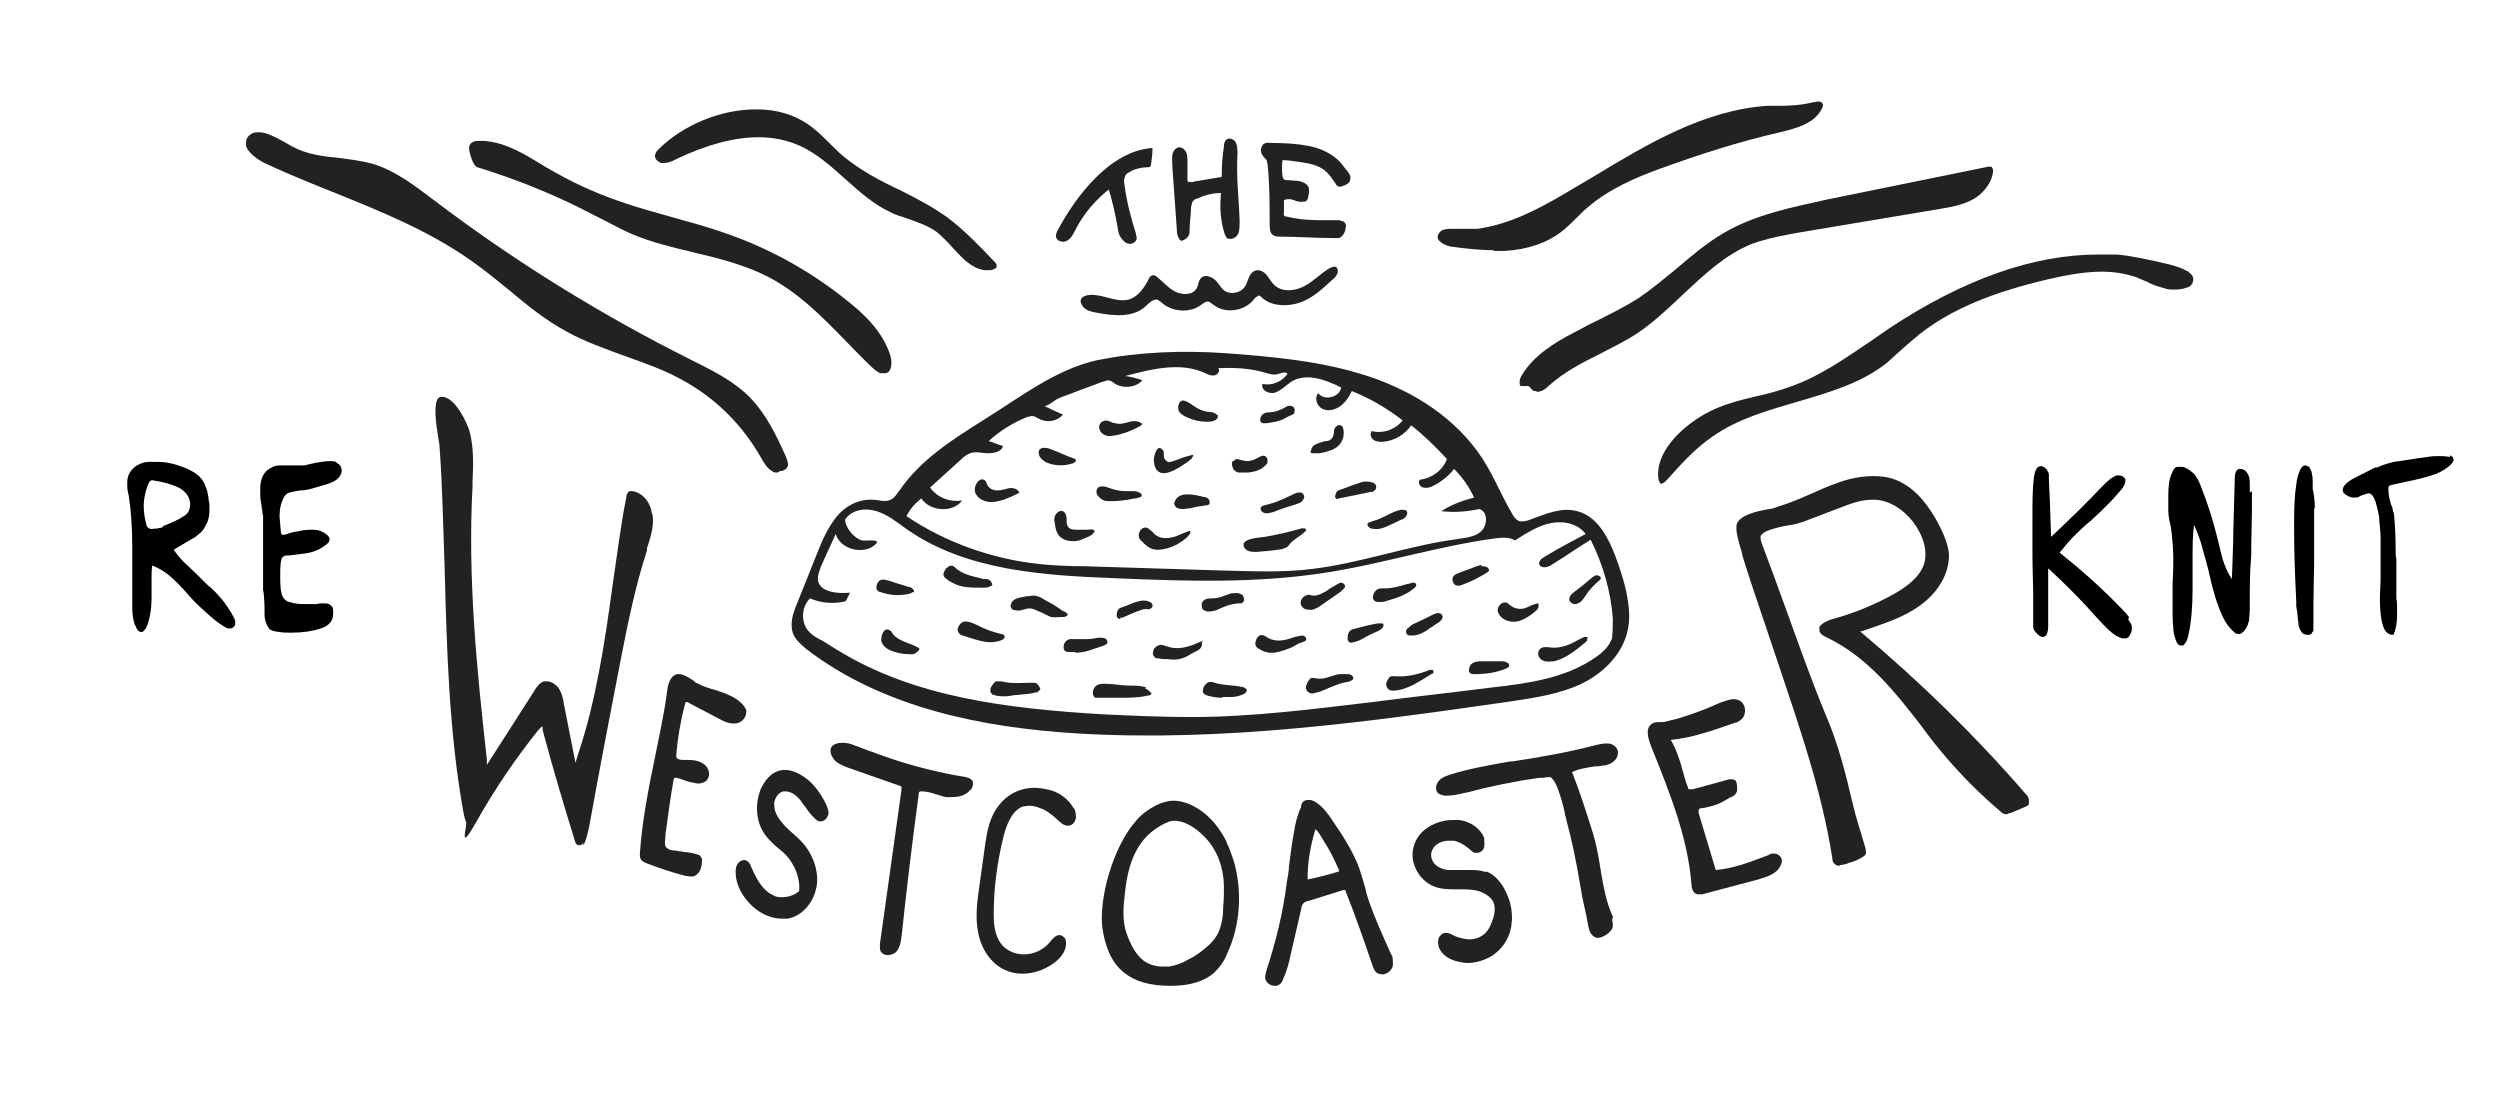 <svg viewBox="0 0 349.7 153" version="1.1" xmlns="http://www.w3.org/2000/svg" id="Layer_1">
  
  <defs>
    <style>
      .st0 {
        fill: #222;
      }
    </style>
  </defs>
  <path d="M31.5,84.4c-.8-1-1.6-1.9-2.5-2.6l-1.3-1.3c-.8-.8-1.5-1.4-2-1.9s-1-1.1-1.4-1.7l1.5-.9c.8-.5,1.5-.8,1.9-1.2.4-.3.8-.7,1-1.2.4-.6.6-1.3.6-2.3s0-.8-.1-1.3c-.1-1.2-.4-2-.8-2.7-.4-.7-1.2-1.3-2.4-1.8-1.4-.6-2.7-.9-4.1-.9s-.5,0-1,0c-.8,0-1.4.3-1.9.6-.8.6-1.2,1.3-1.2,2.3s0,.9.2,1.8c.3,1.9.5,4.3.5,7.1s0,2,0,2.6v5.9c0,.9.1,1.7.3,2.3,0,0,0,.2.2.4,0,.2.2.4.3.6.1.1.3.2.5.2h.1c.2-.1.3-.3.5-.5.5-1,.8-2.5.8-4.4v-2.6c0-.6,0-1.2.1-1.8,1,.4,1.8.9,2.5,1.5s1.7,1.6,2.8,2.9c.8.9,1.7,1.7,2.7,2.6s1.8,1.4,2.5,1.8h.3c.2,0,.4,0,.6-.2.2-.2.2-.3.2-.6v-.3c-.3-.7-.8-1.6-1.6-2.6v.3ZM22.7,73.8s-.3,0-.6.1-.6,0-.8.1h-.1c-.3,0-.6-.2-.7-.5-.2-.8-.4-1.7-.4-2.7s.3-2.5.8-3.4c.2-.2.4-.3.5-.2,1.4.2,2.5.5,3.6,1,.9.5,1.5,1.2,1.6,2.2,0,.8-.2,1.4-.9,1.8-.7.5-1.7.9-2.9,1.4h0Z"></path>
  <path d="M47.1,64.7c-.2-.2-.6-.2-1-.2s-1.4.1-2.7.4l-.8.2h-3.5c-.4,0-.8.1-1.1.3-1.1.5-1.6,1.5-1.6,3s0,1.2.2,2.4c0,.2,0,.4.1.6,0,.2,0,.5.1.7v10.5c.1,0,.2,2.1.2,2.1v.9c0,.4,0,.8.1,1.2.2.6.4,1,.6,1.2.2.2.6.3,1.3.4h.1c.4.1,1,.1,1.7.1,1.5,0,2.9-.2,4.1-.6s1.7-1.1,1.7-2,0-.9-.3-1.2c-.2-.2-.5-.3-.8-.3h-.7c-.2,0-.4.1-.6.1h-1.4c-.7,0-1.5,0-2.3-.3-.3,0-.5-.2-.7-.4-.2-.2-.3-.4-.4-.7-.2-.7-.2-1.6-.2-2.6s0-1.8.2-2.3c0-.3.3-.4.6-.5h.4c.9-.1,1.7-.2,2.4-.3.7-.1,1.2-.3,1.7-.5.4-.2.7-.4,1.1-.7s.5-.5.5-.8-.3-.6-.8-.9-1-.4-1.5-.4-1.3,0-2,.2c-.8.1-1.4.3-2,.5h-.3c-.1,0-.2-.2-.2-.3h0c-.1-1.3-.2-2-.2-2.3,0-1,.2-1.8.5-2.4.2-.5.5-.8.9-.9s.8-.2,1.5-.3c.6,0,1-.1,1.4-.2,0,0,.7-.2,2.1-.6,1.4-.4,2.2-1,2.3-1.9,0-.4-.1-.8-.6-1.1h-.1Z"></path>
  <path d="M297.8,86.3l-.5-.6c-3.1-3.3-6.2-6-9.2-8.4.6-.7,1.2-1.5,1.9-2.2.7-.7,1.5-1.5,2.5-2.3,1-.9,1.8-1.7,2.5-2.4.6-.6,1.2-1.3,1.8-2,.3-.4.5-.8.5-1.1s0-.3-.1-.4c-.1-.2-.4-.4-.8-.4s-.5,0-.7.2c-.5.2-1,.7-1.7,1.4-2,2.1-4.4,4.5-7.1,7-.1-3.6-.2-6.3-.3-8v-.5c0-.3,0-.5-.2-.7,0-.2-.2-.3-.4-.5-.2-.1-.3-.2-.5-.2-.3,0-.6.2-.7.5-.2.3-.2.7-.3,1.1-.2,1.6-.2,3.4-.2,5.3v5.3c0,2.3.1,4.2.1,5.3v5c0,.3.2.6.5.9s.6.5.8.5.5-.1.6-.4c.1-.2.2-.6.2-1.1v-8.1c2.3,2.1,4.7,4.5,6.9,7,1,1.1,1.8,1.9,2.4,2.3.5.3.9.5,1.3.5s.4,0,.5-.1c.2-.1.3-.3.4-.5s.2-.4.2-.7v-.4c-.1-.4-.3-.7-.5-.9h0Z"></path>
  <path d="M314.7,68.7v-1.1c0-.6-.1-1.1-.4-1.5-.2-.3-.5-.5-.9-.5s-.3,0-.4.1c-.3.2-.4.6-.4,1.3l-.2,7.1c0,1.5-.1,3.9-.2,6.9-.5-.7-.8-1.4-1.1-2.2-.3-.8-.5-1.8-.8-3l-.2-.8c-.6-2.4-1.3-4.6-2.1-6.6-.2-.6-.4-1-.6-1.4-.2-.3-.4-.7-.7-.9-.5-.4-.9-.7-1.4-.8h-.7c-.4,0-.6.4-.8.9-.4.8-.5,1.9-.5,3.3v1.8c0,.7.1,1.4.3,2.1.1.8.2,1.2.2,1.4.1,1.1.2,2.2.2,3.3s0,1.9-.1,3.6v3.5c0,.8,0,1.7.1,2.6,0,.5.1,1,.3,1.6s.4.9.8.9.4-.1.6-.4c.2-.2.3-.6.4-1,.4-1.7.6-4,.6-6.6v-4.3c0-1.6,0-3.1.2-4.6.4.9.7,1.7,1,2.6.2.9.6,2.1,1,3.7.3,1.4.6,2.6.9,3.6s.6,1.8,1,2.7c.5,1.2,1.2,2,1.9,2.6.1,0,.3.1.4.1s.3,0,.4-.1c.6-.4.9-1,1.1-1.8,0-.4.1-.9.1-1.7v-1.1c0-1.8,0-4,.2-6.3,0-2.7.1-4.8.1-6.2v-2.8l-.3.2Z"></path>
  <path d="M323.8,71c0-1.2-.2-2.1-.3-2.6v-.9c0-.4,0-.8-.1-1.1,0-.3-.1-.6-.3-.9,0-.1-.1-.2-.3-.3-.1,0-.2-.1-.4-.1s-.4.2-.6.5c-.3.6-.5,1.3-.6,2.2-.2,1.2-.3,2.9-.3,5.1v1.1c0,2.9.1,6.3.3,10.1v.7c.2,1,.2,1.8.3,2.3,0,.7.3,1.1.5,1.4.2.2.5.3.8.3s.5,0,.6-.3c.1-.1.2-.2.2-.4v-.5c0-1.8,0-4.8.1-8.6v-7.9h.1Z"></path>
  <path d="M342.9,64c-.3-.1-.8-.2-1.5-.2s-1.2,0-1.7.1l-1.5.2c-1.3.2-2.4.4-3.3.5-.8.2-1.6.4-2.4.8h-.3c-1.3.7-2.4,1.2-3.3,1.7-.8.5-1.2,1-1.2,1.4s.2.6.6.8c.3.2.6.3,1,.3s.6,0,.8-.2c.3-.1.4-.2.5-.2,0,0,.2,0,.3-.1.2,0,.3-.1.4-.1.4,0,.7.4,1,1.2.2.7.4,1.5.5,2.2,0,.8.2,1.7.2,2.9v5.2c0,1.3-.1,2.3-.1,3.1,0,2.5.3,4.2.9,4.8.2.2.5.4.8.4h.2c.3-.7.5-1.5.5-2.7v-1.5c0-.4-.1-.7-.1-1v-5.5c-.1,0-.1-1.2-.1-1.2,0-2-.1-3.6-.2-4.6,0-.2,0-.5-.2-.9,0-.3-.1-.6-.2-.7-.3-.9-.4-1.6-.4-2.1s0-.3,0-.4c0-.2.1-.2.2-.3.7-.2,1.4-.3,2.2-.5,1.5-.3,2.7-.6,3.6-.9.8-.2,1.5-.6,2.1-1,.7-.5,1-.9,1-1.2s-.2-.5-.5-.6v.3Z"></path>
  <g>
    <path d="M176.1,41.4c-.3,0-.6.3-.8.6-1.4,1.6-4,1.9-5.6.6-.3-.2-.6-.5-.9-.4-.2,0-.4.2-.6.3-1.5,1.3-4,1.2-5.5,0-.3-.2-.5-.5-.9-.6-.6,0-1.1.5-1.5.9-1.8,1.7-4.6,1.4-7.1.9-.6-.1-1.3-.3-1.7-.8-1.2-1.6,1.1-1.8,1.9-1.6,1.6.2,3.2,1.1,4.8.5,1.1-.5,1.8-1.5,2.4-2.6.1-.3.3-.6.6-.7.2,0,.4,0,.6.2.9.7,1.6,1.6,2.6,2.1s2.5.5,3-.5c.3-.5.2-1.1.7-1.5.5-.4,1.3-.1,1.8.3s.8,1.1,1.3,1.5c.9.7,2.4.4,3-.6.4-.7.5-1.8,1.3-2.1.6-.3,1.3.1,1.7.6s.7,1.1,1.2,1.5c1.1.9,2.8.7,4.1,0,1.3-.7,2.3-1.8,3.5-2.5.2-.1.5-.2.7-.2.4,0,.5.6.4.9s-.4.7-.7.9c-1.4,1.3-2.8,2.6-4.5,3.2s-3.9.6-5.3-.6c-.2-.2-.4-.4-.7-.4Z" class="st0"></path>
    <g>
      <path d="M187.5,30.8c0,0-.2,0-.3,0-2.4,0-4.9.1-7.2-.5-.1,0-.3,0-.4-.2s0-.2,0-.3c0-.6,0-1.2,0-1.8.4-.2.9-.2,1.4,0s.9.3,1.4.2c.2,0,.3,0,.4-.2.1-.1.2-.3.2-.5.1-.4.2-1,0-1.4-.3-.5-.9-.7-1.4-.8-.5,0-1-.1-1.5-.1-.2,0-.4,0-.6-.2,0,0,0-.2-.1-.3-.1-.8-.1-1.5,0-2.3.9,0,1.8.2,2.7.3,1.3.2,2.6.5,3.5,1.4.5.5.9,1.1,1.3,1.7,0,.1.2.2.3.3.1,0,.3,0,.4,0,.3-.1.6-.2.9-.4s.4-.5.4-.9c0-.3-.2-.5-.3-.7-.4-.5-.8-1-1.2-1.5-1.2-1.2-2.8-1.9-4.4-2.2s-3.3-.4-5-.4c-.6,0-1.2-.2-1.5.5s0,1.1.3,1.5c.1.1.3.3.4.4,0,.1,0,.3.1.5.3,2.8.3,5.6.3,8.4,0,.6,0,1.3.5,1.6.3.2.6.2.9.2,2.5,0,5,.2,7.6.2.2,0,.5,0,.7,0,.5-.2.8-.7.9-1.2,0-.3.2-.5,0-.8-.1-.3-.4-.4-.7-.4Z" class="st0"></path>
      <path d="M166.4,25.4c.2.1.4.1.6,0,1.2-.2,2.4-.4,3.6-.6,0,0,.2,0,.3-.1,0,0,0-.2,0-.3,0-1.3.1-2.6.3-3.9,0-.4.1-.8.4-1,.4-.3,1.1,0,1.3.5s.2,1,.2,1.6c-.2,3.1.2,6.2.3,9.3,0,.5,0,1-.1,1.5s-.5.9-1,1c-.2,0-.4,0-.5,0-.3-.1-.4-.5-.5-.7-.6-1.8-.7-3.8-.5-5.7-1.2,0-2.3.3-3.4.8-.2,0-.4.2-.5.3-.2.2-.2.6-.3.9,0,1.1-.2,2.1-.2,3.2,0,.2,0,.5-.1.7-.2.4-.6.7-1.1.8-.5-.4-.6-1.2-.6-1.8-.2-2.8-.4-5.6-.6-8.4,0-.7-.2-1.8.2-2.4s1.1-.7,1.6,0c.3.4.3,1,.3,1.5,0,.8,0,1.6,0,2.4,0,.2,0,.4.2.5Z" class="st0"></path>
      <path d="M161.2,21c0,.7-.1,1.3-.2,2,0,.1,0,.2-.1.3-.1.1-.3.1-.4.1-.8,0-1.7.2-2.4.6-.3.2-.6.3-.7.6-.2.4-.2.9-.1,1.3.3,2.3.9,4.6,1.6,6.8,0,.2.1.4.1.6,0,.5-.6.9-1.1.8s-.9-.5-1.2-1-.3-1-.4-1.5c-.3-1.7-.7-3.4-1.2-5.1-1.9,1.5-3.6,3.5-4.7,5.7-.3.6-.6,1.2-1.2,1.5s-1.5,0-1.5-.7c0-.2.1-.5.2-.7,2.6-4.9,7.4-11.2,13.3-11.6Z" class="st0"></path>
    </g>
    <g>
      <path d="M263.1,66.3" class="st0"></path>
      <path d="M263.1,66.3" class="st0"></path>
      <path d="M257.3,121.1c-.2,0-.4,0-.6-.2-.3-.2-.4-.5-.4-.9-1.5-9.5-4.6-18.3-7.6-27.3l-3.7-11c-.4-1.3-.9-2.7-1.3-4.1,0-.2-.1-.5-.2-.8-.3-1.1-.7-2.3-.6-3.3.2-1.4,2.8-2,4.6-2.3.4,0,.8-.2,1.1-.3,1.7-.5,3.3-1.2,4.9-1.9,1.1-.5,2.2-1,3.4-1.4,1.8-.7,3.6-1,5.1-1s2.5.2,3.6.7c2.6,1.2,4.3,3.7,5.4,5.7.7,1.3,1.4,2.8,1.6,4.3.2,2.6-1.3,5.4-3.9,7.3-2.4,1.8-5.4,2.7-8.3,3.7h-.2c0,0,.2.2.2.2,8.2,6.9,15.9,14.4,22.9,22.5.3.3.5.6.5.9,0,.2,0,.4,0,.6-.1.2-.4.3-.6.4l-1.9.8c-.2,0-.5.2-.7.2h0c-.3,0-.6-.2-.9-.5-2.7-2.3-5.3-4.9-7.6-7.6-1.1-1.3-2.3-2.8-3.3-4.2-3.7-4.8-7.6-9.7-13.2-12.4-.4-.2-.9-.4-1.1-.9,0-.2,0-.4,0-.6.3-.5,1.1-.9,1.8-1.1,3-.8,5.9-2,8.6-3.5,1.6-.9,3.5-2.2,4.2-4.1.6-1.8,0-4-1.5-6-1.5-1.9-3.4-3-5.3-3.1-.1,0-.3,0-.4,0-1.5,0-2.9.5-4.2,1l-5.5,2.1c-.6.2-1.3.4-2.1.5-1.2.2-2.4.5-3.2.9-.2.1-.4.3-.6.5-.1.3,0,.7.1,1,1.2,3.2,2.4,6.5,3.6,9.8,1.7,4.7,3.4,9.5,5.3,14.1,1.8,4.1,2.9,8.5,3.9,12.8.5,2.1,1.1,3.8,1.7,5.9.1.4.2.9,0,1.1-.4.4-1.3.8-1.9,1-.2,0-.4.1-.6.2-.4.1-.7.2-1,.2Z" class="st0"></path>
    </g>
    <g>
      <path d="M227.5,82.8c-.3-1.3-.7-2.6-1.1-3.8-1.1-3.1-2.6-6.7-5.8-7.5-2.2-.6-4.4.4-6.6,1.2-.5.2-1,.3-1.5.2-.4-.2-.7-.5-.9-.9-1.5-2.5-2.6-5.3-4.2-7.8-3.7-5.7-9.7-9.5-16.1-11.6-6.4-2.1-13.2-2.7-19.9-3.2-5.9-.4-12.1-.2-18,1-5.8,1.3-10.9,5.3-15.9,8.4-4.3,2.7-8.7,5.5-11.6,9.7-.4.5-.7,1.1-1.3,1.4-.8.4-1.7,0-2.6,0-1.9-.1-3.8.9-5,2.4-1.2,1.5-2,3.3-2.7,5.1-.9,2.3-1.9,4.7-2.8,7-.6,1.4-1.1,3-.5,4.4.4.8,1.1,1.4,1.8,2,10.7,8.2,24.6,11,38,11.8,20.3,1.2,40.5-1.6,60.6-4.5,3.3-.5,6.7-1,9.7-2.4,3-1.4,5.7-4,6.5-7.2.5-1.8.3-3.7-.1-5.6ZM128.7,69.4c1,2.1,4.5,2.5,5.9.6-1.7.3-3.5-.4-4.5-1.8,1.4-1.3,2.9-2.6,4.3-3.9.4-.4.8-.7,1.3-.9.8-.3,1.7,0,2.5,0s1.9-.2,2.1-1c-.7-.2-1.3-.5-2-.7,1.5-1.4,3.3-2.5,5.2-3.3.3-.1.6-.2.9-.2.4,0,.7.3,1,.4,1.1.6,2.5.3,3.3-.6-.9-.4-1.8-.8-2.6-1.2.5,0,1.4-.8,1.8-1s1.2-.5,1.8-.7c1.5-.6,3-1.1,4.5-1.7.3,0,.5-.2.8-.2.4,0,.7.3,1,.5,1.2.7,2.9.5,3.8-.5-.8-.3-1.6-.5-2.4-.6,3.7-1,7.8-2,11.2-.4.4.2.8.4,1.3.3s.8-.7.5-1c2.3-.1,4.6,0,6.8.7.4.1.8.2,1.1.2.6,0,1.4-.6,1.8-.1-.8,1.1-2.2,1.7-3.5,1.4-.3.9,1,1.5,1.8,1.2s1.5-1,2.2-1.5c2.1-1.3,4.8-.3,7,.8-.2,1.4-2.4,1.9-3.2.8-.6.7-.2,1.8.6,2.2s1.8.1,2.5-.4,1.2-1.3,1.6-2.1c2.5,1,4.9,2.4,7.1,4.1-1,1.3-2.8,1.9-4.3,1.5-.3.3-.2.9.2,1.2s.8.3,1.3.3c1.6-.1,3.1-1,4-2.3,1.8,1.4,3.4,3,5,4.7-.6,1.6-2.1,2.7-3.8,2.9-.3.4,0,1,.5,1.1s.9,0,1.3-.2c1.2-.6,2.2-1.4,3-2.4,1.2,1.2,2.1,2.5,2.8,4-1.6.4-3.2,1-4.6,1.9,1.7.2,3.5.1,5.3-.3,1.2.3,1.2,2.1.4,3s-2.2,1-3.4,1.2c-6.9.9-13.6,3.4-20.5,4.2-4.1.5-8.3.3-12.5.2-6.4-.2-12.9-.4-19.3-.6-2.1,0-4.2-.1-6.2-.3-6.6-.7-13.1-3-18.6-6.7.5-1,1.2-1.8,2.1-2.5ZM225.5,89.2c0,.2-.1.3-.2.5-.4.9-1.2,1.6-1.9,2.1-4.3,3.1-9.7,3.8-15,4.4-5.5.7-11,1.3-16.4,2-8.4,1-16.9,2.1-25.4,2.1-4.2,0-8.5-.2-12.7-.4-12.8-.8-26-2.3-36.8-9-.7-.4-1.4-.9-2.1-1.3-.6-.3-1.2-.6-1.7-1.1-1.3-1.2-1.3-3.5,0-4.8,1.6.7,3.4.8,5,.4.2-.4.4-.8.6-1.2-1.8.2-4.4-.1-4.5-1.9,0-.6.2-1.1.4-1.7.7-1.5,1.4-3.1,2.1-4.6.7,2.3,4.2,3,5.7,1.3.4-.5-1-.4-1-.4-.6,0-1,.1-1.5-.2-.9-.5-1.8-1.6-1.9-2.7.9-1.4,2.8-1.7,4.4-1.2,1.6.5,2.8,1.5,4.2,2.5,8.4,5.9,19.3,6.5,29.6,6.9,9.5.4,19,.7,28.4-.7,8.2-1.2,16.2-3.8,24.4-4.9.9-.1,2-.2,2.7.3,1.6-1,3.1-2,4.9-2.4s3.9,0,5,1.5c-1.9,1-3.8,2-5.6,3.1-.4.2-1,.6-.9,1.1.2.7,1.3.5,1.9,0,1.8-1.1,3.5-2.3,5.3-3.4,1.7,3.4,2.8,7.1,3.1,11,0,.9,0,1.8-.1,2.6Z" class="st0"></path>
      <path d="M149.3,86c0,.2-.4.3-.5.3-.6,0-1.3.1-1.8,0-.5-.2-1-.5-1.5-.7s-1-.5-1.5-.5c-.5,0-1,.3-1.5.3-.2,0-.5,0-.7-.1-.1,0-.2,0-.3-.2-.1-.1-.2-.4-.1-.5.2-1,1.4-1,2.2-1.2.5,0,1-.2,1.5,0,.5.1.8.4,1.2.6.6.3,1.1.6,1.7,1s.5.4.8.5.6.4.6.6Z" class="st0"></path>
      <path d="M160.3,96.1c0,0-.1,0-.2,0-.6-.2-1.5-.2-2.1-.2s-1.6-.1-2.4-.2c-1,0-2.3-.4-2.7.9-.1.4,0,.8.3,1,.2,0,.3,0,.5,0,1,0,2.1,0,3.1,0,1.2,0,2.5,0,3.7-.3.1,0,.3,0,.4-.1.2-.1.2-.2.1-.3s-.5-.5-.8-.6Z" class="st0"></path>
      <path d="M138.7,81.9c-.5.4-1.1.3-1.7.3-1.2,0-2.5,0-3.6-.6-.4-.2-.8-.4-1.1-.7-.4-.3-.4-.6-.2-1,.1-.2.2-.4.4-.5.3-.3.7-.4,1-.1,1.1,1.1,2.6,1.3,4.1,1.7.2,0,.3,0,.5,0q.7.2.7,1Z" class="st0"></path>
      <path d="M145.2,96.7s0,0,0,.1c-.1.1-.4,0-.5.1-.8.2-1.5.2-2.3.3-.6,0-1.2.2-1.7.2s-1.2,0-1.7-.2c-.2,0-.3-.2-.4-.3-.1-.2-.1-.5,0-.7s.2-.4.4-.6c.1-.2.3-.3.5-.3.2,0,.4,0,.6,0,1.4.4,2.9.2,4.3.2.2,0,.4,0,.6.1.2.1.6.7.5.9Z" class="st0"></path>
      <path d="M140.3,88.8c.2,0,.3.2.2.4,0,.1-.2.2-.3.3-.9.4-1.9.4-2.8.2s-1.8-.5-2.7-.8c-.2,0-.5-.2-.6-.4-.2-.3-.2-.6,0-.9.6-1.1,1.6-.6,2.5-.2,1.1.6,2.3,1,3.5,1.3.1,0,.2,0,.3.1Z" class="st0"></path>
      <path d="M182.7,89.5c0,0-.1.2-.2.2-.2.1-.5.2-.8.3-.4.2-.7.4-1.1.6-.8.3-1.6.6-2.4.7s-1.6-.2-2.2-.6c-.5-.3-.5-.8-.2-1.4.3-.5.7-.6,1.2-.3,1.1.8,2.3.7,3.5.3.5-.2,1-.3,1.6-.4.4,0,.7.3.6.6Z" class="st0"></path>
      <path d="M168.1,89.9c.1.2,0,.6-.2.8-.2.2-.5.4-.8.5-.6.3-1.1.7-1.8.9-.6.2-1.3.2-2,.1-.4,0-.8,0-1.2-.1-.2,0-.5,0-.6-.2-.2-.2-.3-.4-.2-.7,0-.5.5-.9,1-1,.4,0,.8.2,1.2.3,1.3.4,2.8,0,4.1-.6s.4-.1.5,0Z" class="st0"></path>
      <path d="M189.3,94.9c0,.1-.1.2-.3.3-.3.2-.7.2-1.1.3-1.2.3-2.3.9-3.4,1.3-.3,0-.6.2-.9.2s-.6-.1-.8-.4c-.2-.3-.2-.6,0-.9,0-.2.3-.6.5-.8s.6,0,.9,0c1,.2,2-.4,3.1-.6.4,0,.8,0,1.2,0,.3,0,.6.1.7.3,0,0,.1.1.1.2,0,0,0,0,0,0Z" class="st0"></path>
      <path d="M171,97.6c-.7,0-1.4-.1-2.1-.3-.4-.1-.8-.4-.6-.9,0-.3.3-.7.6-.9s.7-.1,1,0c1.2.4,2.6.3,3.9.6.2,0,.5.2.6.4,0,.4-.4.6-.7.7-.5.2-1,.3-1.5.3s-.8,0-1.2,0Z" class="st0"></path>
      <path d="M128.6,90.7c0,.3-.3.5-.6.7s-.6.1-.9.1c-.7,0-1.3-.1-1.9-.3-.7-.2-1.4-.5-1.8-1.2-.4-.7.2-2.5,1.1-1.8.2.1.3.3.4.5.9,1.1,2.5,1.2,3.7,2Z" class="st0"></path>
      <path d="M222,89.4c0,0,0,.2,0,.2,0,.1-.2.2-.3.3-1.3,1.1-2.7,2.2-4.3,2.6-.4,0-.9.1-1.3,0s-.8-.4-.9-.8c-.1-.4,0-.9.5-1.1s1.1,0,1.7,0c.7,0,1.5-.2,2.2-.5s1.3-.7,2-1c.1,0,.2,0,.4,0,0,0,0,0,.1.1Z" class="st0"></path>
      <path d="M174,83.4c-.2-.2-.4-.3-.7-.4s-.7,0-1.1,0c-.9.3-1.7.7-2.6.7-.6,0-1.2,0-1.5.7,0,.3,0,.6.1.8.1.1.3.2.5.3.4.1.9,0,1.3-.1s.8-.4,1.2-.5c.6-.3,1.3-.4,1.9-.5.2,0,.4,0,.5,0s.3-.2.4-.3c0-.1,0-.3,0-.4,0-.1,0-.2-.2-.3Z" class="st0"></path>
      <path d="M215.2,84.5s0,0,0,.1c.1.3-.1.6-.3.8-.7.6-1.4,1.1-2.2,1.4s-1.8.2-2.5-.3c-.3-.2-.6-.6-.7-1-.1-.6.5-1.4,1.2-1.2.2,0,.4.3.6.4.6.5,1.5.6,2.2.3.5-.2,1-.5,1.6-.6,0,0,0,0,.1,0,0,0,0,0,0,0Z" class="st0"></path>
      <path d="M150.3,91.2c-.3,0-.6,0-.9,0-.5,0-.7-.4-.6-.9.1-.7.7-1,1.4-.9.6,0,1.3,0,2,0,.6,0,1.1-.2,1.7-.2.3,0,.9,0,1,.5,0,0,0,.2,0,.2-.1.3-.5.4-.8.5s-.8.3-1.2.4c-.8.3-1.6.5-2.4.5Z" class="st0"></path>
      <path d="M183.4,85.3c-.5,0-1,0-1.3-.5-.2-.2-.2-.6-.1-.8.1-.4.6-.8,1.1-.8.2,0,.3.1.5.1.7.1,1.3-.3,1.9-.6.5-.4,1.1-.7,1.6-1,.3-.2.6-.3.9,0,.2.2.2.4,0,.6s-.3.3-.5.5c-.9.6-1.7,1.2-2.6,1.8-.4.3-.9.6-1.4.7s0,0-.1,0Z" class="st0"></path>
      <path d="M193.7,82.3c1.1,0,2.1-.3,3.1-.6.3,0,.6-.2.9-.2.4,0,.5.3.3.6-.3.3-.6.5-.9.7-1.1.7-2.3,1-3.6,1.4-.3,0-.5,0-.8,0-.5,0-.8-.5-.6-1,.2-.6.6-.9,1.2-.9.1,0,.3,0,.4,0Z" class="st0"></path>
      <path d="M200.5,93.8c0,0,0,.2,0,.3,0,.1-.2.2-.3.2-.8.5-1.6,1-2.5,1.5-.9.4-1.8.8-2.8.8-.2,0-.5,0-.7-.2-.2-.2-.3-.4-.3-.7,0-.3.2-.6.4-.9s.6-.2,1-.2c1.6.1,3.2-.3,4.7-.9.1,0,.2,0,.4,0,0,0,0,0,0,0Z" class="st0"></path>
      <path d="M127.7,82.8s0,0,0,0c0,0-.2.1-.3.2-1.4.4-2.9.3-4.3-.2-.2,0-.4-.2-.5-.4,0-.1,0-.3,0-.4.3-1.2,1-1,2-.7.8.3,1.6.5,2.5.8.2,0,.4.1.6.3s.2.3.1.5Z" class="st0"></path>
      <path d="M207.5,92.5c.8,0,1.6,0,2.4,0,.3,0,.7,0,.9.2.2,0,.3.2.3.4,0,.2-.2.3-.4.4-1.4.6-2.9.8-4.5.8-.2,0-.3,0-.5-.1-.2-.1-.3-.4-.2-.6.1-1,1-1.1,1.8-1.1,0,0,.1,0,.2,0Z" class="st0"></path>
      <path d="M197.3,88.9c-.2,0-.3,0-.4-.1-.3-.2-.3-.7,0-.9s.5-.5.8-.6c.6-.3,1.3-.6,1.9-.9s1.4-.8,1.8-.6c.2,0,.3.2.4.4,0,.4-.3.7-.6.9-.4.2-.7.5-1.1.7-.4.3-.8.6-1.3.8-.4.2-.9.3-1.3.3,0,0-.1,0-.2,0Z" class="st0"></path>
      <path d="M193.5,87.6c0,.2-.4.5-.6.6-.4.2-.9.4-1.3.6-.4.2-.9.5-1.3.7-.4.2-.8.3-1.2.4-.4,0-.6-.2-.6-.6,0-.6.2-1.2.8-1.3,1.1-.3,2.3-.6,3.4-.8.2,0,.5,0,.6,0,.2,0,.3.2.2.3Z" class="st0"></path>
      <path d="M207.2,79.2c.3,0,.6,0,.9.2.1.1.2.3.2.4,0,.1-.2.2-.3.3-1,.6-2.1,1.2-3.2,1.6-.3.1-.6.3-1,.2-.3,0-.5-.3-.6-.6s0-.6.2-.8c.2-.2.5-.3.8-.4.7-.3,1.4-.5,2.1-.8.3-.1.6-.2.9-.3Z" class="st0"></path>
      <path d="M156.8,86.6c-.4,0-.6-.2-.6-.6,0-.4.2-.9.6-1,1-.3,2-.9,3.1-1,.5,0,.8.1,1.1.3.3.2.3.6,0,.8s-.4.1-.6.1-.5,0-.7.1c-.9.3-1.8.7-2.7,1.1-.1,0-.3,0-.4,0Z" class="st0"></path>
      <path d="M223.9,80.9c0,.1,0,.2-.2.3-.7.6-1.4,1.3-1.9,2.1-.2.3-.4.6-.6.8s-.6.4-.9.4-.7-.2-.8-.6c0-.5.3-.8.7-1.1.7-.5,1.3-1,2-1.6s1.1-1,1.7-.5c0,0,0,0,0,.1Z" class="st0"></path>
      <path d="M182.6,74s0,0,.1,0c0,.1,0,.3-.2.4-.6.6-1.5,1-2.1,1.7-.1.2-.3.4-.5.5-.2.1-.4.1-.5.2-1.2.2-2.4.3-3.6.4-.6,0-1.2,0-1.6-.4-1.2-1.5,2.1-1.6,2.7-1.7,1.7-.3,3.5-.7,5.2-1.2.1,0,.3,0,.4,0Z" class="st0"></path>
      <path d="M166.5,74.5c0,.2-.4.6-.5.7-.8.7-1.7,1.2-2.7,1.5-.4.1-.9.2-1.4.2-1.1,0-1.7-.7-2.4-1.4-.4-.4-.2-1.3.3-1.6.3-.1.5-.2.8,0,.2.2.4.3.6.5.8,1,1.9,1,3,.7.3,0,2.2-1,2.3-.8Z" class="st0"></path>
      <path d="M142.6,68.9c-.7.4-1.4.7-2.2,1-.7.2-1.4.4-2.1.3s-1.4-.4-1.8-1.1c-.6-1.1.8-2.9,1.5-1.6,0,.1,0,.2.1.3.2.5.8.8,1.4.8s1.1-.2,1.6-.3,1.2,0,1.5.6Z" class="st0"></path>
      <path d="M153.1,74.2s0,0,0,0c0,.1,0,.3-.2.4-.1.2-.3.3-.5.4-.7.3-1.4.7-2.2.7s-1.6-.2-2.1-.8c-.3-.4-.4-.8-.5-1.3,0-.4-.2-.7-.1-1.1,0-.7,1-1.5,1.5-.7.2.3.2.7.2,1s0,.7.3,1c.3.3.8.3,1.3.3.4,0,.8,0,1.2,0s.8-.1.9,0Z" class="st0"></path>
      <path d="M159.7,69.3s0,0,0,.1c-.3.3-1,.3-1.4.4-1,.2-1.9.3-2.9.3-.4,0-.9,0-1.2-.2s-.7-.5-.8-.9c-.2-1.1.9-1.1,1.6-.8.8.3,1.6.5,2.4.5.4,0,.9,0,1.3,0,.3,0,1.1.3,1,.6Z" class="st0"></path>
      <path d="M159.8,59.3c-.2.3-.5.4-.9.6-.8.4-1.6.7-2.4.9-.5.1-1,.2-1.4.2s-1-.3-1.2-.7c-.5-.9.3-1.7,1.2-1.4.3.1.6.3.9.3.7.2,1.3,0,2-.2s1.4-.1,1.9.4Z" class="st0"></path>
      <path d="M170.3,58.3c0,0,0,.1,0,.2-.3.4-.9.5-1.4.5-1,0-1.9-.2-2.8-.6-.5-.2-1-.5-1.2-.9-.2-.4-.1-1.1.3-1.4s1.4.4,1.8.7c.6.4,1.2.7,1.9.8.5,0,1,.1,1.3.4,0,0,.2.1.2.2Z" class="st0"></path>
      <path d="M166.9,63.6c0,.5-.5.8-.9,1.1-.6.4-1.2.8-1.8,1.1-.7.3-1.5.6-2.1.2-.5-.3-.7-1-.7-1.7,0-.4.4-2.3,1.2-1.4.2.2.2.4.2.7s0,.5.2.7c.2.3.5.4.8.3s.6-.2.9-.3c.7-.3,1.4-.5,2.2-.7,0,0,0,0,0,0Z" class="st0"></path>
      <path d="M177.1,71.8s0,0,0,0c-.3,0-.6-.2-.7-.4-.3-.6.4-.7.8-.8.6-.2,1.2-.3,1.8-.6.8-.3,1.5-.7,2.2-1,.3-.1.7-.2,1,0,.2.2.3.5.2.7s-.3.5-.5.6-.5.2-.8.3c-1,.3-2,.6-2.9,1-.4.1-.7.2-1.1.2Z" class="st0"></path>
      <path d="M150.4,64.2c0,0,.1.1.1.2,0,.2-.2.3-.4.4-1.2.4-2.5.4-3.7-.1-.4-.2-.8-.5-1-.9-.5-1.3.8-1.3,1.5-1,1.1.4,2.1.9,3.2,1.3,0,0,.2,0,.2.1Z" class="st0"></path>
      <path d="M187.2,69.8c-.4,0-.5-.2-.4-.6.1-.4.3-.6.7-.7.9-.3,1.8-.7,2.8-1,.5-.2,1.1-.2,1.7,0,.3.1.5.3.5.6,0,.4-.2.5-.5.7,0,0-.1,0-.2,0-1.5.3-2.9.6-4.4.9,0,0-.1,0-.2,0Z" class="st0"></path>
      <path d="M183.4,63c0-.2.2-.6.4-.7.3-.2.6-.3.9-.4.3-.1.6-.2.9-.2.7-.1.9-.6,1-1.2,0-.3,0-.6.3-.8.1-.2.4-.3.6-.2.2,0,.4.3.4.5.3,1.4-.5,2.6-1.8,3-.5.2-1,.3-1.5.4-.3,0-.7,0-1,0-.2,0-.3-.1-.3-.2Z" class="st0"></path>
      <path d="M191.5,73.1c.4-.2,1.2-.4,1.4-.5,1-.4,2-1.1,3.1-1.3.2,0,.5,0,.7.1.2.2.2.5,0,.8s-.4.4-.7.5c-.5.2-1,.5-1.5.7-.6.3-1.1.5-1.7.6-.4,0-.8,0-1.1-.1-.6-.4-.5-.7-.1-.9Z" class="st0"></path>
      <path d="M172.8,64.2c.5,0,1.2.3,1.6.3.6,0,1.1-.2,1.6-.5.4-.2.8-.4,1.1-.1.2.2.2.4.2.7s-.2.4-.4.6c-.6.6-1.5.8-2.3.9-.4,0-.9,0-1.3,0s-.8-.4-.9-.8c-.2-.7,0-.9.4-.9Z" class="st0"></path>
      <path d="M165.6,71.2c-.3,0-.5,0-.8-.1-.1,0-.3-.1-.4-.3-.2-.2-.2-.5,0-.8.6-1.3,2.8-.8,3.9-.5.4,0,.8.2.9.6,0,0,0,.2,0,.3,0,.2-.3.3-.6.3-.7.1-1.4.2-2.1.4-.3,0-.7.1-1,.1Z" class="st0"></path>
      <path d="M181.1,57.8s0,0,0,0c0,0-.2.1-.3.2-.6.2-1.1.6-1.7.8s-1.2.3-1.9.4c-.2,0-.3,0-.5,0-.3,0-.5-.3-.4-.7.1-.4.4-.7.9-.8,1,0,1.9-.3,2.7-.8.3-.2.7-.2,1,0,.2.2.3.6.1.8Z" class="st0"></path>
    </g>
    <path d="M81.6,117.9c-.3.5-.9.4-1.1,0-1.6-5.2-3.2-10.5-4.6-15.8v-.5c-.1,0-.5.4-.5.4-3.3,4.1-6.2,8.4-8.8,13s-1.2.5-1.4,0c-.2-.5-.3-1-.4-1.5-2-11.2-2.3-22.7-2.6-33.8-.2-5.6-.3-11.4-.7-17,0-.4-.1-.9-.2-1.5-.3-1.8-.7-4.7,0-5.5.1-.1.3-.2.5-.2,1.8,0,3.5,3.5,3.9,4.9.6,2.3.5,4.7.4,7v.6c-.7,12.8.6,25.7,2,38.2v.8c0,0,6.6-10.3,6.6-10.3.4-.7.8-1.2,1.4-1.4.1,0,.3,0,.4,0,.6,0,1.2.4,1.6.9.5.7.7,1.6.8,2.4l1.6,8.1.3-1c2.6-7.7,3.8-15.9,4.9-23.9.6-4,1.1-8.2,1.9-12.2,0-.4.2-.8.5-.9,0,0,.1,0,.2,0s.1,0,.2,0c1.2.2,2.2,1.2,2.6,2.6,0,.3.1.5.2.8.2,1.5-.3,3.1-.8,4.6v.3c-1.6,4.9-2.6,9.8-3.7,15.4-1.5,7.7-3,15.6-4.4,23.3-.2.9-.4,1.8-.8,2.6Z" class="st0"></path>
    <path d="M137.9,37.8c0,0-.1,0-.2,0-1.8-.3-3-1.6-4.3-3-.7-.8-1.5-1.6-2.3-2.3-1.2-.9-2.7-1.4-4.1-1.9-.8-.3-1.7-.5-2.4-.9-2.4-1.1-4.4-2.9-6.3-4.6-2-1.8-4-3.6-6.4-4.7-1.8-.8-3.7-1.2-5.8-1.2-3.4,0-7.2,1-11.6,3.1-.5.3-1.1.5-1.7.5s-.2,0-.2,0c-.3,0-.7-.3-.9-.6,0-.2-.2-.4,0-.7,0-.2.2-.4.4-.6,3.4-3.4,8.7-5.6,13.6-5.6h.2c2.7,0,5,.7,7,2,1.2.8,2.2,1.8,3.2,2.8.6.6,1.2,1.2,1.8,1.7,2.4,2,5.2,3.5,8,4.8,2.2,1.1,4.5,2.3,6.6,3.8,2.4,1.8,4.5,4,6.6,6.2.1.1.2.2.3.4,0,.1,0,.2,0,.4-.2.2-.6.4-.9.4Z" class="st0"></path>
    <path d="M123.6,52.2c-.1,0-.3,0-.5,0-.4-.2-.8-.5-1.1-.8-1.2-1.1-2.4-2.4-3.5-3.5-3.4-3.5-6.9-7.1-11.3-9.3-3.2-1.6-6.8-2.5-10.2-3.3-2.9-.7-5.9-1.4-8.7-2.6-1.4-.6-2.8-1.4-4.2-2.1s-.8-.4-1.2-.6c-5.1-2.7-10.6-4.9-16.1-6.6-.2,0-.6-.5-.8-1.1-.3-.8-.5-1.6-.3-2,.2-.4.6-.6,1.3-.6s1,0,1.4.1h.2c2.4.4,4.7,1.7,6.8,3,.3.2.7.4,1,.6,3.2,1.9,6.6,3.5,10.1,4.7,2.5.9,5.1,1.6,7.6,2.3,2.5.7,5.1,1.4,7.6,2.3,6,2.1,11.6,5.2,16.6,9.2,2.3,1.8,5.1,4.3,6.2,7.7.2.6.3,1.6,0,2.1-.1.3-.3.4-.6.5,0,0-.2,0-.3,0Z" class="st0"></path>
    <path d="M108.8,66.1c-.3,0-.6,0-.8-.2-.7-.4-1.1-1.1-1.5-1.8h0c-2.6-4.6-6.3-8.3-10.8-10.8-2.6-1.5-5.5-2.5-8.3-3.5-2.7-1-5.6-2-8.1-3.4-3-1.6-5.7-3.8-8.3-6-1.6-1.3-3.2-2.6-4.9-3.8-6-4.3-13-7.1-19.7-9.8-3-1.2-6.2-2.5-9.2-3.9-.9-.4-2.6-1.5-2.8-2.6,0-.5,0-.9.4-1.3.3-.3.7-.5,1.2-.5s.6,0,1,.1c1.1.3,2.3,1,3.2,1.5.3.2.5.3.7.4,2,1.1,4.4,1.4,6.6,1.6,1.5.2,3.1.4,4.6.8,3,.9,5.7,2.9,8.2,4.8l.4.3c11.2,8.5,23.3,16,35.9,22.3l.4.2c2.8,1.4,5.8,2.9,8,5.2,2.2,2.3,3.6,5.2,4.9,8.1.2.5.4,1,.3,1.4-.2.5-.7.7-1.1.7Z" class="st0"></path>
    <path d="M208.9,35c-1.7,0-3.7-.2-5.9-.5-.8-.1-1.8-.7-1.9-1.2,0-.3,0-.6.5-1,.2-.2.8-.3,1.5-.3s1.1,0,1.7,0c.5,0,1,0,1.4,0s.3,0,.5,0c4.3-.6,8.2-2.6,11.8-4.7,1.5-.9,2.9-1.7,4.4-2.6,7.6-4.6,15.5-9.3,24.3-9.9.6,0,1.1,0,1.7,0,1.5,0,3.2-.1,4.7-.5.3,0,.5-.1.7-.1.4,0,.6.1.7.4,0,.2,0,.3-.1.5-1,2.1-3.4,2.8-5.9,3.4-5.7,1.3-11.3,3.1-16.8,5.1-3.3,1.2-7.1,2.8-10.1,5.4-.5.4-1,.9-1.5,1.4-.7.7-1.5,1.5-2.3,2.1-2,1.5-4.6,2.4-7.8,2.6-.5,0-1,0-1.5,0Z" class="st0"></path>
    <path d="M214.8,54.7c-.2,0-.3,0-.5-.2,0,0-.1-.1-.2-.2,0-.1-.2-.2-.3-.3,0,0-.1,0-.2,0,0,0-.1,0-.2,0s-.2,0-.3,0c0,0-.2,0-.2,0-.2,0-.3,0-.3-.2-.1-.3,0-.9.2-1.2,1.7-2.9,4.7-4.7,7.4-6.1,1-.5,2-1.1,3.1-1.6,2-1,4-2,5.9-3.2,1.9-1.3,3.7-2.8,5.4-4.2,2-1.7,4.1-3.5,6.5-4.9,4.4-2.6,9.6-3.6,14.5-4.7l22.6-4.6s0,0,.1,0c.2,0,.3,0,.4.2,0,.1.1.2.1.4-.1,1.4-1.1,2.9-2.5,3.8-1.6,1-3.6,1.3-5.4,1.6l-19.1,3.2c-2.2.4-4.5.8-6.7,1.6-3.8,1.5-6.8,4.4-9.7,7.1-2,1.9-4,3.8-6.2,5.3-1.6,1.1-3.5,2-5.2,2.9-2.6,1.3-5.2,2.6-7.4,4.6-.6.6-1.1.8-1.6.8Z" class="st0"></path>
    <path d="M232.4,67.7s0,0,0,0c-.2,0-.3-.4-.4-.6-.6-3.7,3.1-7.3,6.5-9.2,2.3-1.3,4.8-1.9,7.3-2.5,1.4-.3,2.9-.7,4.3-1.2,4.2-1.4,7.9-4,11.6-6.5.9-.6,1.7-1.2,2.6-1.8,10.3-6.8,20.1-10.3,29.2-10.3s1.5,0,2.2,0c1.2,0,2.5.3,3.7.5,3.4.7,5.3,1.1,6.5,1.8.2,0,.3.2.4.3.8.5.6,1.7-.3,2s-1.2.3-1.9.3h0c-.5,0-1,0-1.4-.2-.8-.2-1.7-.5-2.4-.9-.5-.2-1-.4-1.4-.6-1.5-.5-3.1-.8-4.9-.8-2.7,0-5.5.6-8.1,1.2-6.1,1.5-13,3.7-18.3,8.3-.5.4-1,.9-1.5,1.3-.7.6-1.4,1.3-2.1,1.9-3.6,2.9-8.2,4.2-12.6,5.5-4.1,1.2-8.4,2.4-11.9,4.9-2.5,1.7-4.5,4-6.4,6.1-.2.2-.4.4-.6.4Z" class="st0"></path>
    <path d="M249,119.8c0,0,0-.1-.1-.1-.2-.2-.4-.3-.7-.3s-.6,0-.8.2l-.8.3c-2.1.8-4.3,1.6-6.6,1.8h0s0,0,0,0l-2.4-8c0-.1,0-.3,0-.4,0-.2.4-.3.8-.3,1-.2,2.1-.5,3-1.1.2-.1.4-.2.5-.3.5-.2,1-.4,1.1-1.1,0-.1,0-1-.2-1.3,0,0-.3-.2-.5-.2s-.3,0-.4,0l-5.1,1.4c-.1,0-.3,0-.4,0s-.1,0-.2,0c0,0-.1-.2-.1-.3-.3-.7-.5-1.5-.7-2.2-.4-1.5-.9-3.1-1.7-4.4,3.1-.3,6.1-1.4,9-2.4.3,0,.5-.2.8-.4.4-.3.6-.8.6-1.3,0-.5-.2-1-.6-1.3-.3-.2-.6-.3-1-.3-.6,0-1.3.3-1.9.5-2,.9-4.1,1.7-6.2,2.3-.6.1-1.1.3-1.7.4-.1,0-.3,0-.5,0-.4,0-.9,0-1.2.3-1,.7-.3,2.4,0,3.2,2.7,6.7,5.1,12.8,5.6,19.2,0,.3.1,1.2.8,1.4,0,0,.2,0,.2,0,.2,0,.3,0,.5,0l7.9-2.1c1.3-.4,2.6-.8,3.1-2,.2-.4.2-.8,0-1.1Z" class="st0"></path>
    <path d="M171.6,117.8c-1-2-2.2-3.4-3.6-4.4-1.3-.9-2.6-1.4-3.9-1.4s-3.5.9-5.1,2.7c-3.4,3.8-5.3,11.1-4.8,15.1.3,2,1,4.7,3.1,6.3,1.5,1.2,3.6,1.8,6.4,1.8h0c2.7,0,4.7-.6,6.1-1.8.7-.7,1.4-1.5,1.9-2.8,1.8-3.9,2.1-8.6.9-12.8-.3-.9-.6-1.8-1-2.6ZM171.1,126.9c0,1.2-.2,2.5-.7,3.6-.6,1.2-1.7,2.2-3.4,3.3-.6.3-1.1.6-1.5.8-.7.3-1.3.5-2,.6-.3,0-.6,0-.9,0-1,0-1.9-.3-2.6-.8-1.2-.9-1.9-2.4-2.4-3.8-.6-1.6-.5-3.7-.3-5.1.4-4.7,1.7-8.4,5.6-10.3.2-.1.5-.2.7-.3,2.3-.6,5.1,2,6.1,3.7,1,1.6,1.5,3.5,1.5,5.6,0,.8,0,1.7-.1,2.5Z" class="st0"></path>
    <path d="M95.9,106.3c-.2,0-.3,0-.4,0-.3,0-.8-.1-.9-.4,0-.1,0-.2,0-.4.2-2.3.6-4.7,1.2-6.9,0-.1,0-.3.2-.4,0,0,0,0,0,0,.1,0,.3,0,.5.2l4.2,2.2c.5.3,1.2.6,1.9.6s.1,0,.2,0c.5,0,1-.3,1.3-.7.2-.3.3-.7.3-1,0-.2-.1-.4-.3-.7h0c-1-1.3-2.6-1.8-4.1-2.3-.8-.2-1.7-.5-2.4-.9-.2,0-.4-.2-.6-.4-.6-.4-1.4-.9-2-.9s-.2,0-.3,0c-1.1.3-1.3,1.7-1.4,2.5-.4,3.1-1.1,6.2-1.7,9.2-.9,4.4-1.8,8.9-2.1,13.5,0,.2,0,.5.2.8.2.2.4.3.6.4,1.8.7,3.6,1.3,5.5,1.8.2,0,.5.1.8.1s.3,0,.4,0c.5-.2,1.2-.7,1.2-2.3,0-.3-.2-.5-.4-.7-.6-.2-1.1-.3-1.7-.4-.2,0-.5,0-.7-.1-.2,0-.5,0-.7-.1-.7,0-1.4-.2-1.6-.6-.2-.4,0-1.2,0-1.8,0-.3.1-.5.1-.7.3-2.2.6-4.5,1-6.7,0,0,0-.3.2-.4,0,0,.2,0,.3,0l1.8.6c.3,0,.8.2,1.2.2s1-.2,1.2-.5c.5-.6.3-1.6-.3-2.1-.7-.6-1.6-.7-2.4-.7Z" class="st0"></path>
    <path d="M225.6,128.3c0-.1,0-.2-.1-.3-1.6-3.7-1.5-7.7-2.7-11.5-.9-2.9-1.8-5.7-2.9-8.5,1-.5,2.1-.6,3.2-.8.3,0,.7,0,1-.1.5,0,1.1-.2,1.5-.5.6-.4.8-1.1.7-1.6-.2-.6-.8-1-1.4-1,0,0-.2,0-.3,0-.4,0-.8.1-1.3.2-3.8,1-7.7,1.7-11.7,2.3h-.3c-2.8.5-5.8,1-8.6,1.9-.6.2-1.1.4-1.5.9-.2.3-.4.7-.3,1.1,0,.3.2.6.5.7s.5.2.8.2h.2c.8,0,1.7-.2,2.5-.4h.1c3.4-.9,6.8-1.6,10.3-2.1.2,0,.3,0,.5,0,.3,0,.5-.1.8-.1s.4,0,.5.2c.4.4.7,1.1.9,1.7h0c.4,1.1.7,2.2.9,3.2,0,.3.2.6.2.9.8,2.9,1.4,5.9,1.9,8.9s.6,3,.9,4.5.3,2.5,1.2,3c.8.4,2.4-.7,2.5-1.5,0-.3,0-.6-.1-.9Z" class="st0"></path>
    <path d="M194.5,133.3c-1.2-2.7-2.2-4.9-3-7.2-.2-.6-.4-1.2-.5-1.8-.4-1.3-.7-2.6-1.3-3.9-.8-1.8-1.8-3.4-2.9-5-.6-.9-1.2-1.9-2.1-2.7-.6-.5-1.1-.8-1.5-.8,0,0-.2,0-.2,0-.7,0-.9.4-1,.8v.2c-.5,1-.8,2.2-1,3.5-.3,1.6-.5,3.2-.7,4.8,0,.7-.2,1.5-.3,2.2-.5,4.1-1.5,8.2-2.8,12.2-.1.4-.3.9-.2,1.4.2.5.7.9,1.3.9s.2,0,.2,0c.6-.1.9-.6,1-1,.5-1.1.8-2.2,1-3.2l1.5-6.5c0-.4.2-.8.5-1,.2-.1.4-.2.6-.2l4.8-1.5c0,0,.2,0,.3,0h0s0,0,0,.1c1.4,3.5,2.6,7,3.8,10.5.1.3.3.9.8,1.1.2,0,.3.1.5.1.7,0,1.3-.5,1.5-1.1.1-.4,0-.8,0-1.2,0-.2-.2-.5-.3-.7ZM183.1,123c0,0-.1,0-.2,0s0,0,0,0c0-2.4.4-4.7,1.1-7,0,0,0,0,0,0,0,0,.3.2.6.7h0c.4.6.7,1.2,1.1,1.8.6,1,1.1,2.1,1.6,3.2v.2c-1.3.4-2.8.8-4.3,1.1Z" class="st0"></path>
    <path d="M135.8,110.5c.2-.3.3-.6.3-.9,0-.2,0-.4-.2-.5-.2-.3-.6-.3-.8-.4-3.7-.6-7.3-1.5-10.8-2.7-1.2-.4-2.5-.9-3.6-1.3-.5-.2-1.1-.4-1.6-.6-.3-.1-.8-.2-1.2-.2-.8,0-1.3.2-1.6.6-.2.4-.2.9.2,1.5.4.7,1.2,1,1.9,1.3l7.4,2.6c.1,0,.3.1.3.2,0,0,0,.3,0,.4l-3,21.4c0,.3-.1.8.1,1.2.2.3.5.5,1,.5s.9-.2,1.2-.5c.5-.6.6-1.4.7-2,.7-6.6,1.5-13.3,2.4-19.9,0-.2,0-.4.2-.5,0,0,.1,0,.3,0h0c.6,0,1.3.2,1.9.4.5.1.9.3,1.4.4.3,0,.5,0,.8,0,1.2,0,2.1-.3,2.7-1.1Z" class="st0"></path>
    <path d="M150.2,113.1c-.7-1.3-2.1-2.4-3.8-2.7-.6-.1-1.1-.2-1.7-.2h0c-2.7,0-4.9,1.6-6,4.2-.6,1.5-.8,3-1,4.5l-.7,5c-.3,2.1-.6,4.3-.2,6.4.4,2.4,1.8,4.4,3.6,5.3.8.4,1.7.6,2.6.6,1.5,0,3-.5,4.3-1.4.6-.4,2-1.6,1.8-3.1,0-.3-.2-.6-.4-.7-.1-.1-.3-.2-.5-.2-.4,0-.8.3-1.2.8-.9,1.2-2.3,1.9-3.8,1.9-1.5,0-2.9-.8-3.5-2-.6-1.1-.7-2.5-.7-3.6,0-3.7.5-7.4,1.4-11,.4-1.5,1.1-3.5,2.7-4.1.3,0,.6-.1.9-.1.6,0,1.2.2,1.9.5.9.4,1.6,1.1,2.4,1.8.2.2.6.5,1.1.5.6,0,1-.5,1.1-1.1,0-.4,0-.9-.3-1.4Z" class="st0"></path>
    <path d="M207.8,122c-.7-.3-1.5-.3-2.1-.3s-.3,0-.5,0h-.3c-.3,0-.6,0-.9,0-.5,0-.9,0-1.3,0-.5,0-2-.3-2.4-1.5-.3-.7,0-1.6.7-2.1.4-.3,1-.5,1.6-.5s.5,0,.8,0c.8.2,1.5.6,2.3,1.3.2.2.4.4.7.4,0,0,.1,0,.2,0,.4,0,.9-.3,1-.8.1-.4,0-.8,0-1.3-.5-1.3-1.9-2.3-3.5-2.5-.3,0-.6,0-.9,0-1.7,0-3.3.7-4.4,1.8-.9,1-1.3,2.2-1.2,3.5.2,1.7,1.3,3.3,3,4,1,.4,2.1.4,3.3.4h.2c1,0,2,0,2.9.3.8.3,1.8.9,2,1.8.2.8,0,1.7-.3,2.4-.2.6-.5,1.2-1,1.7-.7.6-1.5.8-2.1.8s-1.5-.2-2.2-.5h0c-.3-.2-.7-.4-1-.4s-.2,0-.3,0c-.3,0-.6.3-.8.6-.2.4-.2,1,0,1.5.4.9,1.3,1.6,2.6,1.9.5.1.9.2,1.4.2,1.2,0,2.4-.4,3.4-1,1.4-.9,2.4-2.4,2.7-4.1,0-.4.1-.7.1-1.1,0-.9-.1-1.9-.5-2.9-.4-1.1-1.3-3-3.1-3.7Z" class="st0"></path>
    <path d="M112.9,109c-1-.8-2.1-1.3-3.1-1.3-1.5,0-2.6,1-3.4,2.7-.9,2.3-.6,4.9.8,6.6.5.6,1,1.1,1.6,1.6.5.4,1,.8,1.4,1.3.9,1.1,1.5,2.5,1.6,3.9,0,.3,0,.5,0,.7,0,.2-.2.3-.5.5-.5.3-1.2.5-1.8.5s-.9,0-1.4-.3c-1.5-.7-2.3-2.3-3.1-4.1,0-.2-.2-.4-.4-.6-.1-.1-.3-.2-.5-.2-.3,0-.7.2-.9.5-.3.4-.3.9-.3,1.2,0,1.5.7,3,1.8,4.2,1.2,1.4,3,2.3,4.6,2.3s.6,0,.9,0c2.2-.4,3.9-2.6,4.1-5.1.1-2.1-.8-4.4-2.6-6.1-.3-.3-.7-.6-1-.9-.4-.4-.9-.8-1.2-1.2-.5-.6-1.2-1.5-1.2-2.5,0-.2,0-.3,0-.5.2-.8.7-1.4,1.3-1.5.1,0,.2,0,.3,0,.7,0,1.5.5,2.1,1.3.2.3.4.6.6.8.4.6.9,1.3,1.5,1.8.1.1.4.3.6.3,0,0,0,0,.1,0,.6,0,1-.6,1.1-1.1,0-.5-.2-1-.4-1.4-.8-1.6-1.7-2.7-2.7-3.5Z" class="st0"></path>
  </g>
</svg>